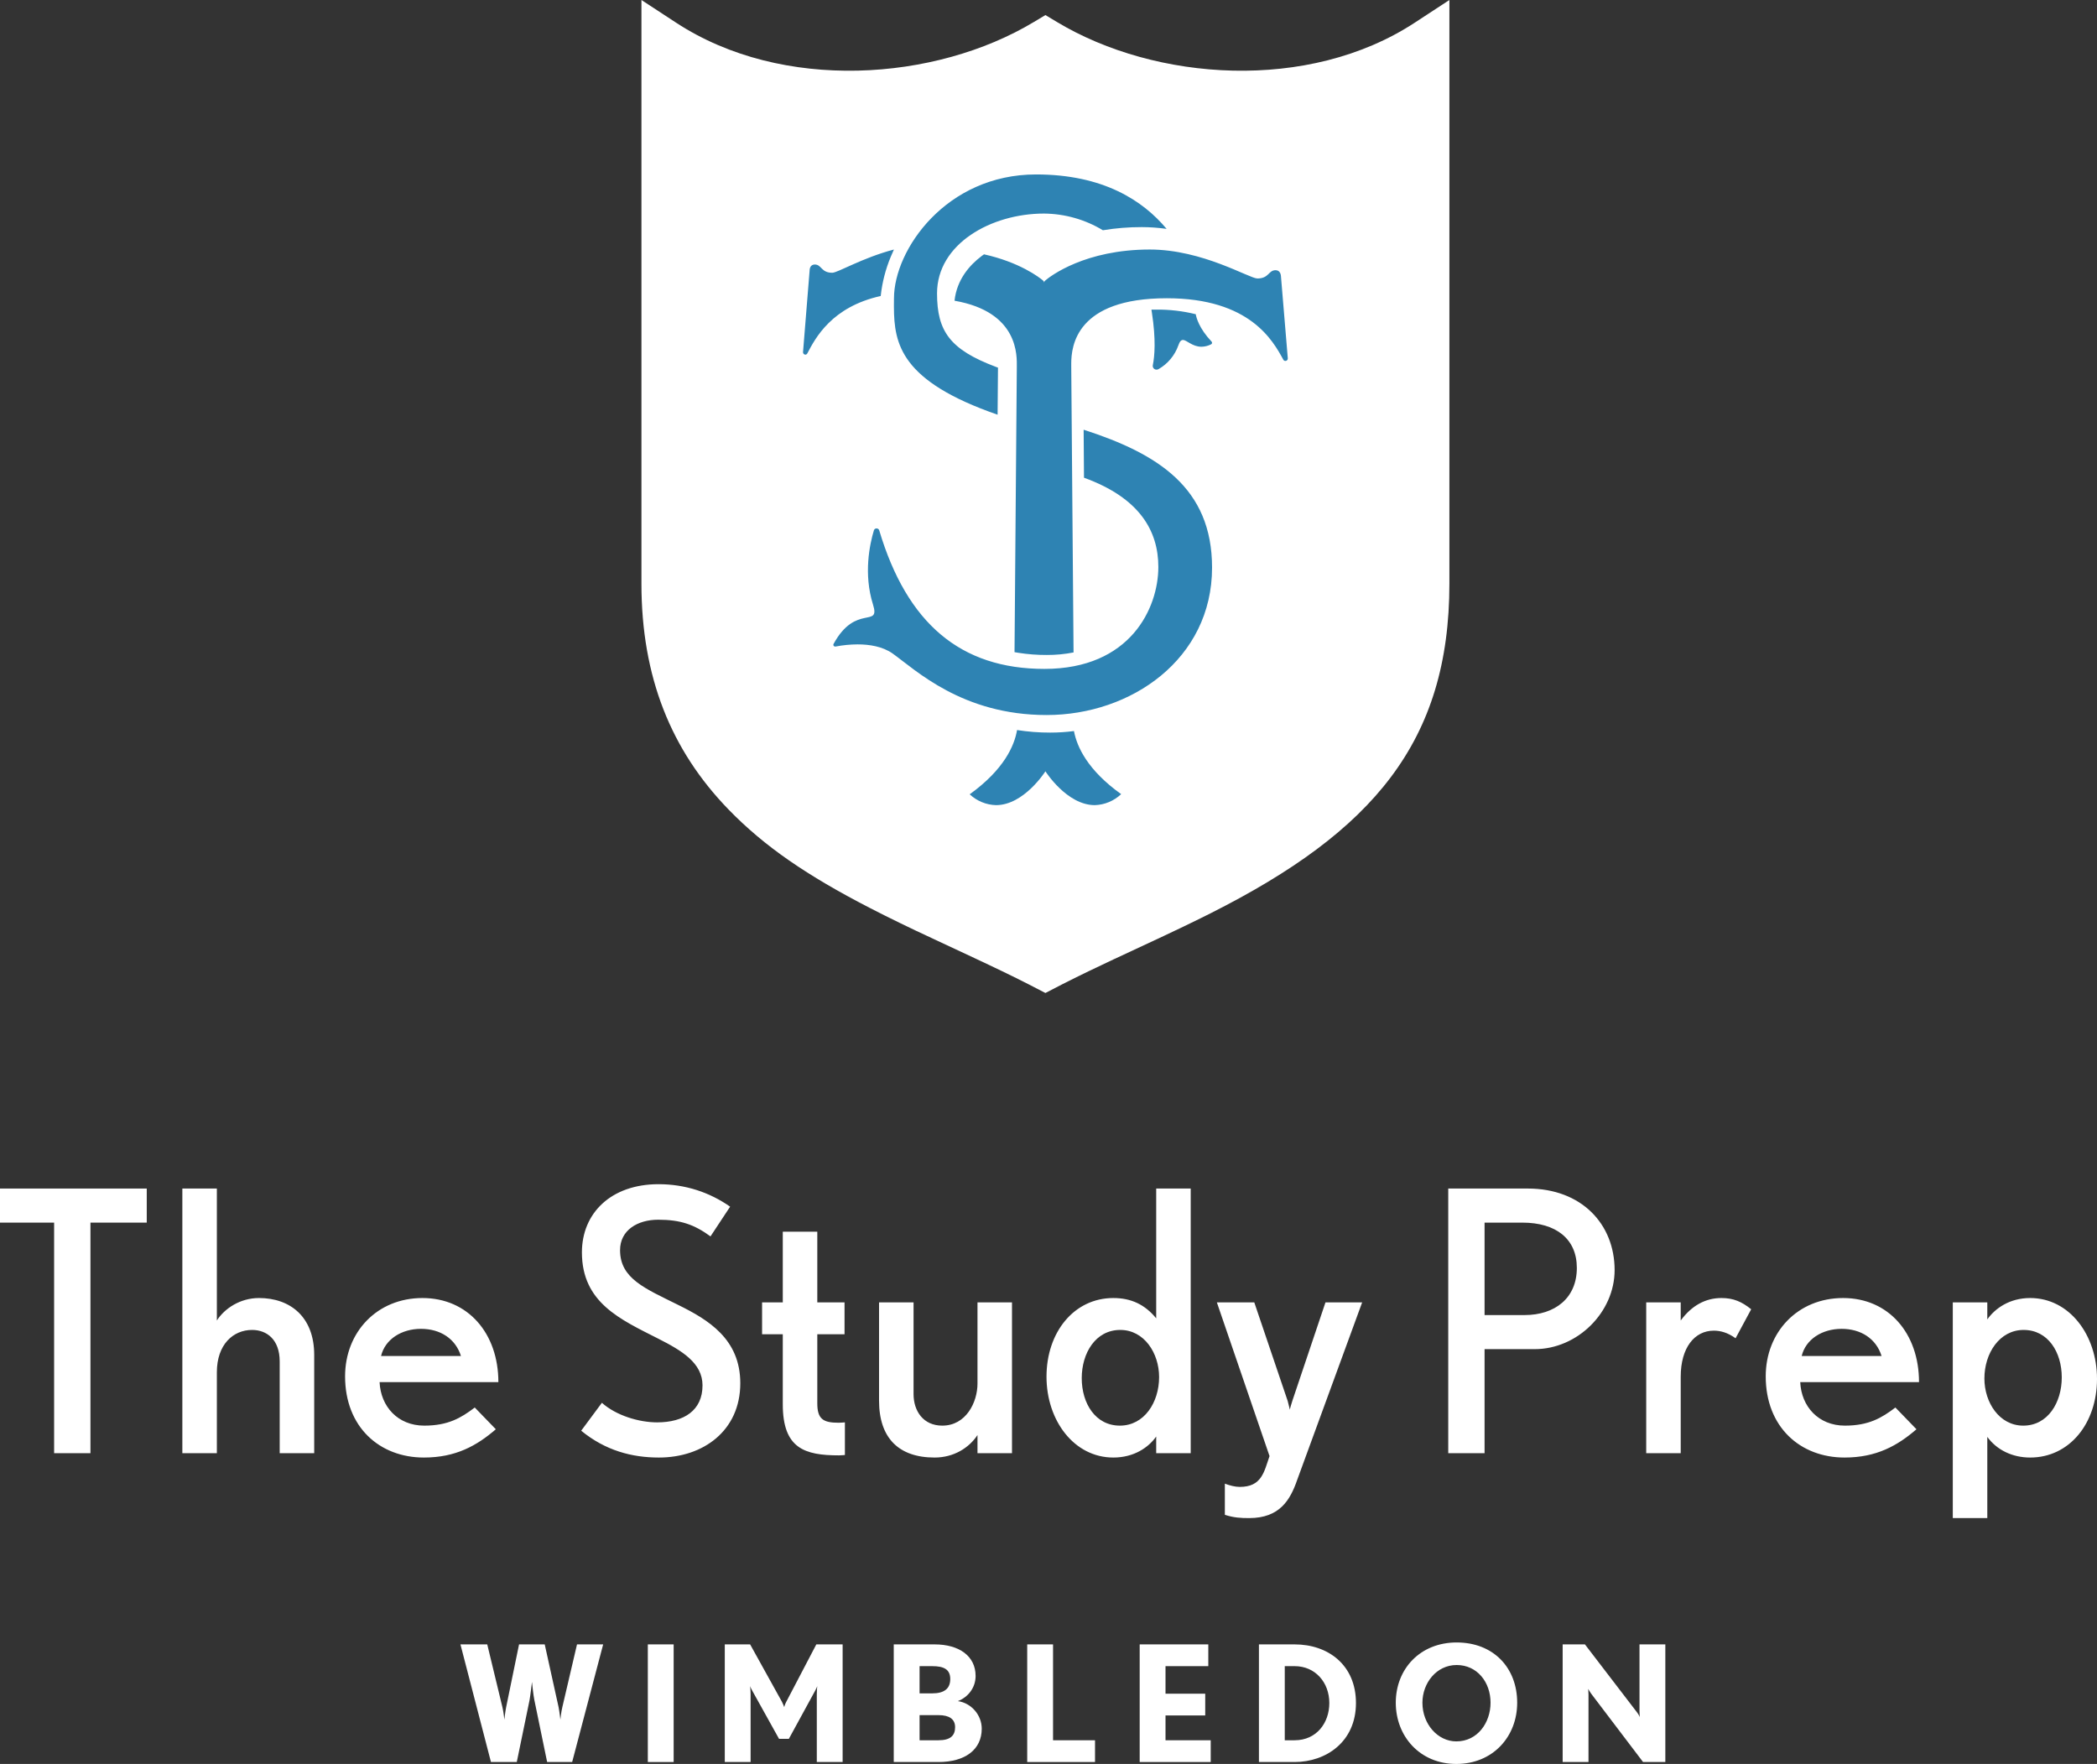 <svg width="340" height="286" viewBox="0 0 340 286" xmlns="http://www.w3.org/2000/svg"><rect x="0" y="0" width="340" height="286" fill="#333333" stroke="none"/><g fill="none"><g transform="translate(104)"><path d="M5.633,3.686 L0,0 L0,94.624 C0,109.816 4.833,121.665 14.098,131.222 C19.96,137.269 26.863,141.965 37.018,147.204 L39.42,148.423 C40.24,148.833 41.081,149.248 41.943,149.667 L44.594,150.941 L55.659,156.119 L58.518,157.484 L60.748,158.574 L62.827,159.619 L65.499,161 L68.17,159.619 L70.25,158.574 L72.484,157.481 L76.583,155.533 L84.761,151.717 L87.898,150.228 L90.687,148.87 L92.379,148.026 C118.574,134.808 131,120.296 131,94.624 L131,0 L125.367,3.686 C108.16,14.943 83.372,13.178 67.374,3.568 L65.498,2.441 L63.623,3.568 C47.627,13.178 22.838,14.943 5.633,3.686 Z" fill="#FFF"/><path d="M71.697,69.673 C83.686,73.542 92.525,79.059 92.519,92.029 C92.519,106.843 79.405,115.932 65.703,115.932 C52,115.932 44.46,108.623 40.749,105.975 C39.1,104.799 36.934,104.478 35.045,104.478 C33.842,104.483 32.643,104.601 31.463,104.83 L31.463,104.83 L31.405,104.83 C31.303,104.83 31.208,104.779 31.155,104.694 C31.102,104.609 31.098,104.503 31.146,104.415 C34.741,97.797 38.783,101.949 37.541,97.999 C35.989,93.055 37.005,88.261 37.69,85.991 C37.743,85.801 37.922,85.672 38.123,85.676 C38.326,85.675 38.504,85.807 38.557,85.997 C43.07,101.1 51.761,108.453 65.34,108.453 C79.282,108.453 83.809,98.59 83.809,91.922 C83.809,86.053 80.75,80.719 71.755,77.455 L71.755,77.455 Z M82.423,40.457 C90.988,40.457 98.56,45.151 99.866,45.151 C101.761,45.151 101.65,43.81 102.82,43.81 C103.604,43.81 103.686,44.624 103.694,44.816 L103.695,44.856 L104.799,58.098 C104.806,58.209 104.768,58.318 104.694,58.398 C104.619,58.478 104.515,58.523 104.407,58.521 C104.268,58.523 104.14,58.445 104.074,58.319 C102.395,55.242 98.658,48.356 85.18,48.356 C70.424,48.356 69.708,56.17 69.688,58.898 L69.688,59.224 C69.688,59.29 69.689,59.351 69.689,59.406 L69.689,59.52 L70.062,105.784 C68.63,106.065 67.175,106.202 65.717,106.194 C64.184,106.2 62.653,106.084 61.139,105.847 L60.491,105.737 L60.863,59.486 C60.863,57.817 61.281,50.589 50.763,48.758 C51.141,45.277 53.266,42.943 55.143,41.526 L55.336,41.383 L55.545,41.235 C61.288,42.509 64.495,44.943 65.149,45.513 C65.24,45.588 65.293,45.701 65.292,45.821 C65.292,45.701 65.345,45.588 65.436,45.513 C66.344,44.728 71.969,40.457 82.423,40.457 Z M63.984,28.284 C74.834,28.284 81.293,32.491 85.15,37.11 C83.82,36.921 82.478,36.825 81.134,36.822 C79.017,36.818 76.903,36.988 74.815,37.331 C71.955,35.594 68.65,34.657 65.269,34.626 C56.722,34.626 47.928,39.527 47.928,47.568 C47.928,53.722 50.039,56.677 57.436,59.469 L57.811,59.608 L57.747,67.239 C42.093,61.814 40.958,55.832 40.938,49.752 L40.938,49.36 C40.939,49.033 40.943,48.705 40.946,48.378 C40.946,40.484 49.41,28.284 63.984,28.284 Z M83.421,50.198 C85.595,50.173 87.764,50.425 89.877,50.946 C89.962,51.473 90.392,53.214 92.44,55.385 C92.503,55.45 92.531,55.542 92.514,55.631 C92.497,55.721 92.437,55.796 92.355,55.832 C91.869,56.078 91.335,56.21 90.792,56.219 C89.314,56.219 88.406,55.121 87.8,55.121 C87.509,55.121 87.273,55.348 87.055,55.998 C86.474,57.631 85.333,58.998 83.839,59.849 C83.743,59.906 83.634,59.936 83.524,59.934 C83.336,59.94 83.156,59.856 83.037,59.708 C82.919,59.561 82.875,59.366 82.918,59.18 C83.205,57.761 83.442,55.075 82.762,50.678 L82.694,50.247 L82.694,50.198 L83.421,50.198 Z M40.938,40.457 C40.754,40.854 40.581,41.251 40.418,41.648 C39.579,43.662 39.032,45.801 38.796,47.992 C30.842,49.758 28.211,54.797 26.896,57.299 C26.833,57.425 26.71,57.502 26.577,57.5 C26.473,57.502 26.373,57.458 26.302,57.377 C26.248,57.317 26.214,57.241 26.204,57.16 L26.201,57.078 L27.266,43.883 L27.266,43.845 C27.269,43.662 27.331,42.886 28.105,42.886 C29.226,42.886 29.119,44.224 30.936,44.224 C31.837,44.224 35.777,41.816 40.938,40.457 Z M70.129,118.531 C68.85,118.696 67.563,118.779 66.275,118.779 C64.477,118.782 62.681,118.644 60.902,118.367 C60.465,120.939 58.76,124.794 53.219,128.787 C54.402,129.883 55.918,130.505 57.498,130.541 C62.033,130.541 65.5,125.056 65.5,125.056 C65.5,125.056 68.967,130.541 73.502,130.541 C75.085,130.497 76.601,129.866 77.781,128.76 C72.353,124.879 70.61,121.103 70.129,118.531 Z" fill="#2E83B3"/></g><g transform="translate(0 192)" fill="#FFF"><polygon points="23.794 6.231 23.794 0.705 0 0.705 0 6.231 8.775 6.231 8.775 43.615 14.665 43.615 14.665 6.231"/><path d="M50.944 43.615 50.944 27.685C50.944 21.513 47.057 18.457 41.992 18.457 38.929 18.457 36.397 20.162 35.16 22.101L35.16.705 29.565.705 29.565 43.615 35.16 43.615 35.16 30.507C35.16 25.981 37.81 23.63 40.873 23.63 43.229 23.63 45.349 25.158 45.349 28.743L45.349 43.615 50.944 43.615ZM80.804 32.094C80.804 24.159 75.857 18.457 68.495 18.457 61.133 18.457 55.95 23.982 55.95 31.153 55.95 39.383 61.545 44.32 68.73 44.32 73.913 44.32 77.329 42.38 80.391 39.735L76.976 36.208C74.738 37.913 72.617 39.147 68.789 39.147 64.49 39.147 61.722 36.032 61.545 32.094L80.804 32.094ZM74.738 27.862 61.781 27.862C62.429 25.158 65.079 23.453 68.259 23.453 71.381 23.453 73.854 25.04 74.738 27.862ZM120.028 32.27C120.028 25.099 114.845 21.984 109.957 19.574 104.656 16.929 100.534 15.342 100.534 10.698 100.534 7.465 103.36 5.76 106.717 5.76 110.31 5.76 112.548 6.525 115.198 8.464L118.379 3.644C115.022 1.293 111.076 0 106.776 0 99.061 0 94.35 4.702 94.35 11.051 94.35 19.221 100.592 21.925 106.717 25.04 110.546 26.98 113.903 28.979 113.903 32.623 113.903 36.679 110.899 38.618 106.541 38.618 103.596 38.618 99.886 37.502 97.589 35.444L94.232 39.97C98.178 43.203 102.477 44.32 106.835 44.32 114.02 44.32 120.028 39.97 120.028 32.27ZM136.989 43.909 136.989 38.618C136.989 38.618 136.283 38.677 135.988 38.677 133.456 38.677 132.513 38.089 132.513 35.503L132.513 24.335 136.931 24.335 136.931 19.162 132.513 19.162 132.513 7.7 126.918 7.7 126.918 19.162 123.561 19.162 123.561 24.335 126.918 24.335 126.918 35.679C126.918 42.851 130.452 43.967 136.047 43.967 136.283 43.967 136.989 43.909 136.989 43.909ZM164.081 43.615 164.081 19.162 158.486 19.162 158.486 32.329C158.486 35.327 156.66 39.147 152.773 39.147 149.711 39.147 148.121 36.796 148.121 34.034L148.121 19.162 142.526 19.162 142.526 35.092C142.526 41.146 145.706 44.32 151.536 44.32 154.658 44.32 157.131 42.733 158.486 40.676L158.486 43.615 164.081 43.615ZM193.057 43.615 193.057.705 187.462.705 187.462 21.749C185.637 19.515 183.399 18.457 180.513 18.457 174.152 18.457 169.676 23.982 169.676 31.212 169.676 38.325 174.152 44.32 180.513 44.32 183.87 44.32 186.226 42.674 187.462 40.911L187.462 43.615 193.057 43.615ZM187.933 31.271C187.933 35.386 185.519 39.147 181.573 39.147 177.627 39.147 175.389 35.562 175.389 31.447 175.389 27.391 177.627 23.63 181.632 23.63 185.519 23.63 187.933 27.391 187.933 31.271ZM220.856 19.162 214.907 19.162 209.548 35.092C209.371 35.621 209.136 36.444 209.136 36.561L208.782 35.15 203.364 19.162 197.298 19.162 205.838 44.085C204.954 46.612 204.601 49.081 201.008 49.081 200.243 49.081 199.359 48.846 198.593 48.552L198.593 53.607C200.066 54.078 201.126 54.136 202.539 54.136 207.487 54.136 209.195 51.197 210.314 47.964L220.856 19.162ZM261.788 13.931C261.788 6.466 256.428.705 247.712.705L234.814.705 234.814 43.615 240.703 43.615 240.703 26.745 248.831 26.745C255.78 26.745 261.788 20.749 261.788 13.931ZM255.663 13.578C255.663 18.457 252.129 21.22 247.182 21.22L240.703 21.22 240.703 6.231 246.828 6.231C252.306 6.231 255.663 8.876 255.663 13.578ZM283.932 20.279C282.401 19.045 281.046 18.457 279.103 18.457 276.511 18.457 274.273 19.691 272.506 22.101L272.506 19.162 266.911 19.162 266.911 43.615 272.506 43.615 272.506 31.212C272.506 26.51 274.745 23.747 277.866 23.747 278.926 23.747 280.104 24.041 281.4 24.981L283.932 20.279ZM311.142 32.094C311.142 24.159 306.194 18.457 298.832 18.457 291.471 18.457 286.288 23.982 286.288 31.153 286.288 39.383 291.883 44.32 299.068 44.32 304.251 44.32 307.667 42.38 310.729 39.735L307.313 36.208C305.075 37.913 302.955 39.147 299.127 39.147 294.828 39.147 292.06 36.032 291.883 32.094L311.142 32.094ZM305.075 27.862 292.118 27.862C292.766 25.158 295.417 23.453 298.597 23.453 301.718 23.453 304.192 25.04 305.075 27.862ZM340 31.565C340 24.452 335.524 18.457 329.163 18.457 325.806 18.457 323.451 20.162 322.214 21.925L322.214 19.162 316.619 19.162 316.619 54.136 322.214 54.136 322.214 40.97C323.745 43.086 326.277 44.32 329.163 44.32 335.524 44.32 340 38.795 340 31.565ZM334.287 31.33C334.287 35.386 332.049 39.147 328.044 39.147 324.157 39.147 321.743 35.386 321.743 31.506 321.743 27.391 324.216 23.63 328.103 23.63 332.049 23.63 334.287 27.215 334.287 31.33Z"/><g transform="translate(74.655 74.302)"><path d="M23.139,0.313 L18.899,0.313 L16.517,10.502 C16.334,11.233 16.203,12.514 16.203,12.514 C16.203,12.514 16.046,11.129 15.915,10.502 L13.664,0.313 L9.502,0.313 L7.408,10.502 C7.251,11.286 7.12,12.514 7.12,12.514 C7.12,12.514 6.989,11.233 6.806,10.502 L4.345,0.313 L0,0.313 L4.947,19.384 L9.135,19.384 L11.203,9.353 C11.334,8.647 11.57,6.609 11.596,6.4 C11.622,6.688 11.831,8.621 11.988,9.353 L14.056,19.384 L18.113,19.384 L23.139,0.313 Z"/><polygon points="34.569 19.384 34.569 0.313 30.381 0.313 30.381 19.384"/><path d="M61.966 19.384 61.966.313 57.7.313 52.831 9.614C52.648 9.953 52.491 10.424 52.491 10.476 52.464 10.398 52.307 9.953 52.124 9.614L46.968.313 42.858.313 42.858 19.384 47.046 19.384 47.046 8.386C47.046 7.759 46.968 7.158 46.968 7.08 46.994 7.184 47.151 7.55 47.308 7.811L51.653 15.622 53.25 15.622 57.516 7.811C57.673 7.524 57.83 7.158 57.857 7.08 57.83 7.158 57.778 7.759 57.778 8.386L57.778 19.384 61.966 19.384ZM84.521 13.977C84.521 11.782 82.845 9.823 80.647 9.509 82.296 8.882 83.526 7.341 83.526 5.434 83.526 2.221 80.882.313 76.877.313L70.255.313 70.255 19.384 77.506 19.384C81.798 19.384 84.521 17.399 84.521 13.977ZM79.416 5.93C79.416 7.498 78.422 8.255 76.485 8.255L74.443 8.255 74.443 3.84 76.485 3.84C78.343 3.84 79.416 4.337 79.416 5.93ZM80.202 13.741C80.202 15.074 79.469 15.858 77.506 15.858L74.443 15.858 74.443 11.782 77.506 11.782C79.233 11.782 80.202 12.409 80.202 13.741Z"/><polygon points="102.887 19.384 102.887 15.858 96.082 15.858 96.082 0.313 91.893 0.313 91.893 19.384"/><polygon points="121.646 19.384 121.646 15.858 114.317 15.858 114.317 11.834 120.756 11.834 120.756 8.308 114.317 8.308 114.317 3.84 121.254 3.84 121.254 0.313 110.129 0.313 110.129 19.384"/><path d="M145.195 9.823C145.195 3.657 140.693.313 135.249.313L129.464.313 129.464 19.384 135.249 19.384C140.327 19.384 145.195 16.119 145.195 9.823ZM140.876 9.823C140.876 13.036 138.809 15.858 135.249 15.858L133.652 15.858 133.652 3.84 135.249 3.84C138.599 3.84 140.876 6.479 140.876 9.823ZM171.336 9.771C171.336 4.102 167.488 0 161.52 0 155.605 0 151.652 4.284 151.652 9.771 151.652 15.204 155.552 19.698 161.468 19.698 167.384 19.698 171.336 15.283 171.336 9.771ZM167.017 9.771C167.017 12.984 164.923 16.04 161.468 16.04 158.484 16.04 155.971 13.271 155.971 9.771 155.971 6.583 158.248 3.657 161.52 3.657 164.845 3.657 167.017 6.427 167.017 9.771ZM195.356 19.384 195.356.313 191.168.313 191.168 11.129C191.168 11.599 191.221 12.069 191.221 12.096 191.195 12.017 191.011 11.651 190.75 11.312L182.321.313 178.709.313 178.709 19.384 182.897 19.384 182.897 8.464C182.897 8.02 182.845 7.55 182.845 7.524 182.871 7.576 183.08 7.942 183.316 8.281L191.744 19.384 195.356 19.384Z"/></g></g></g></svg>